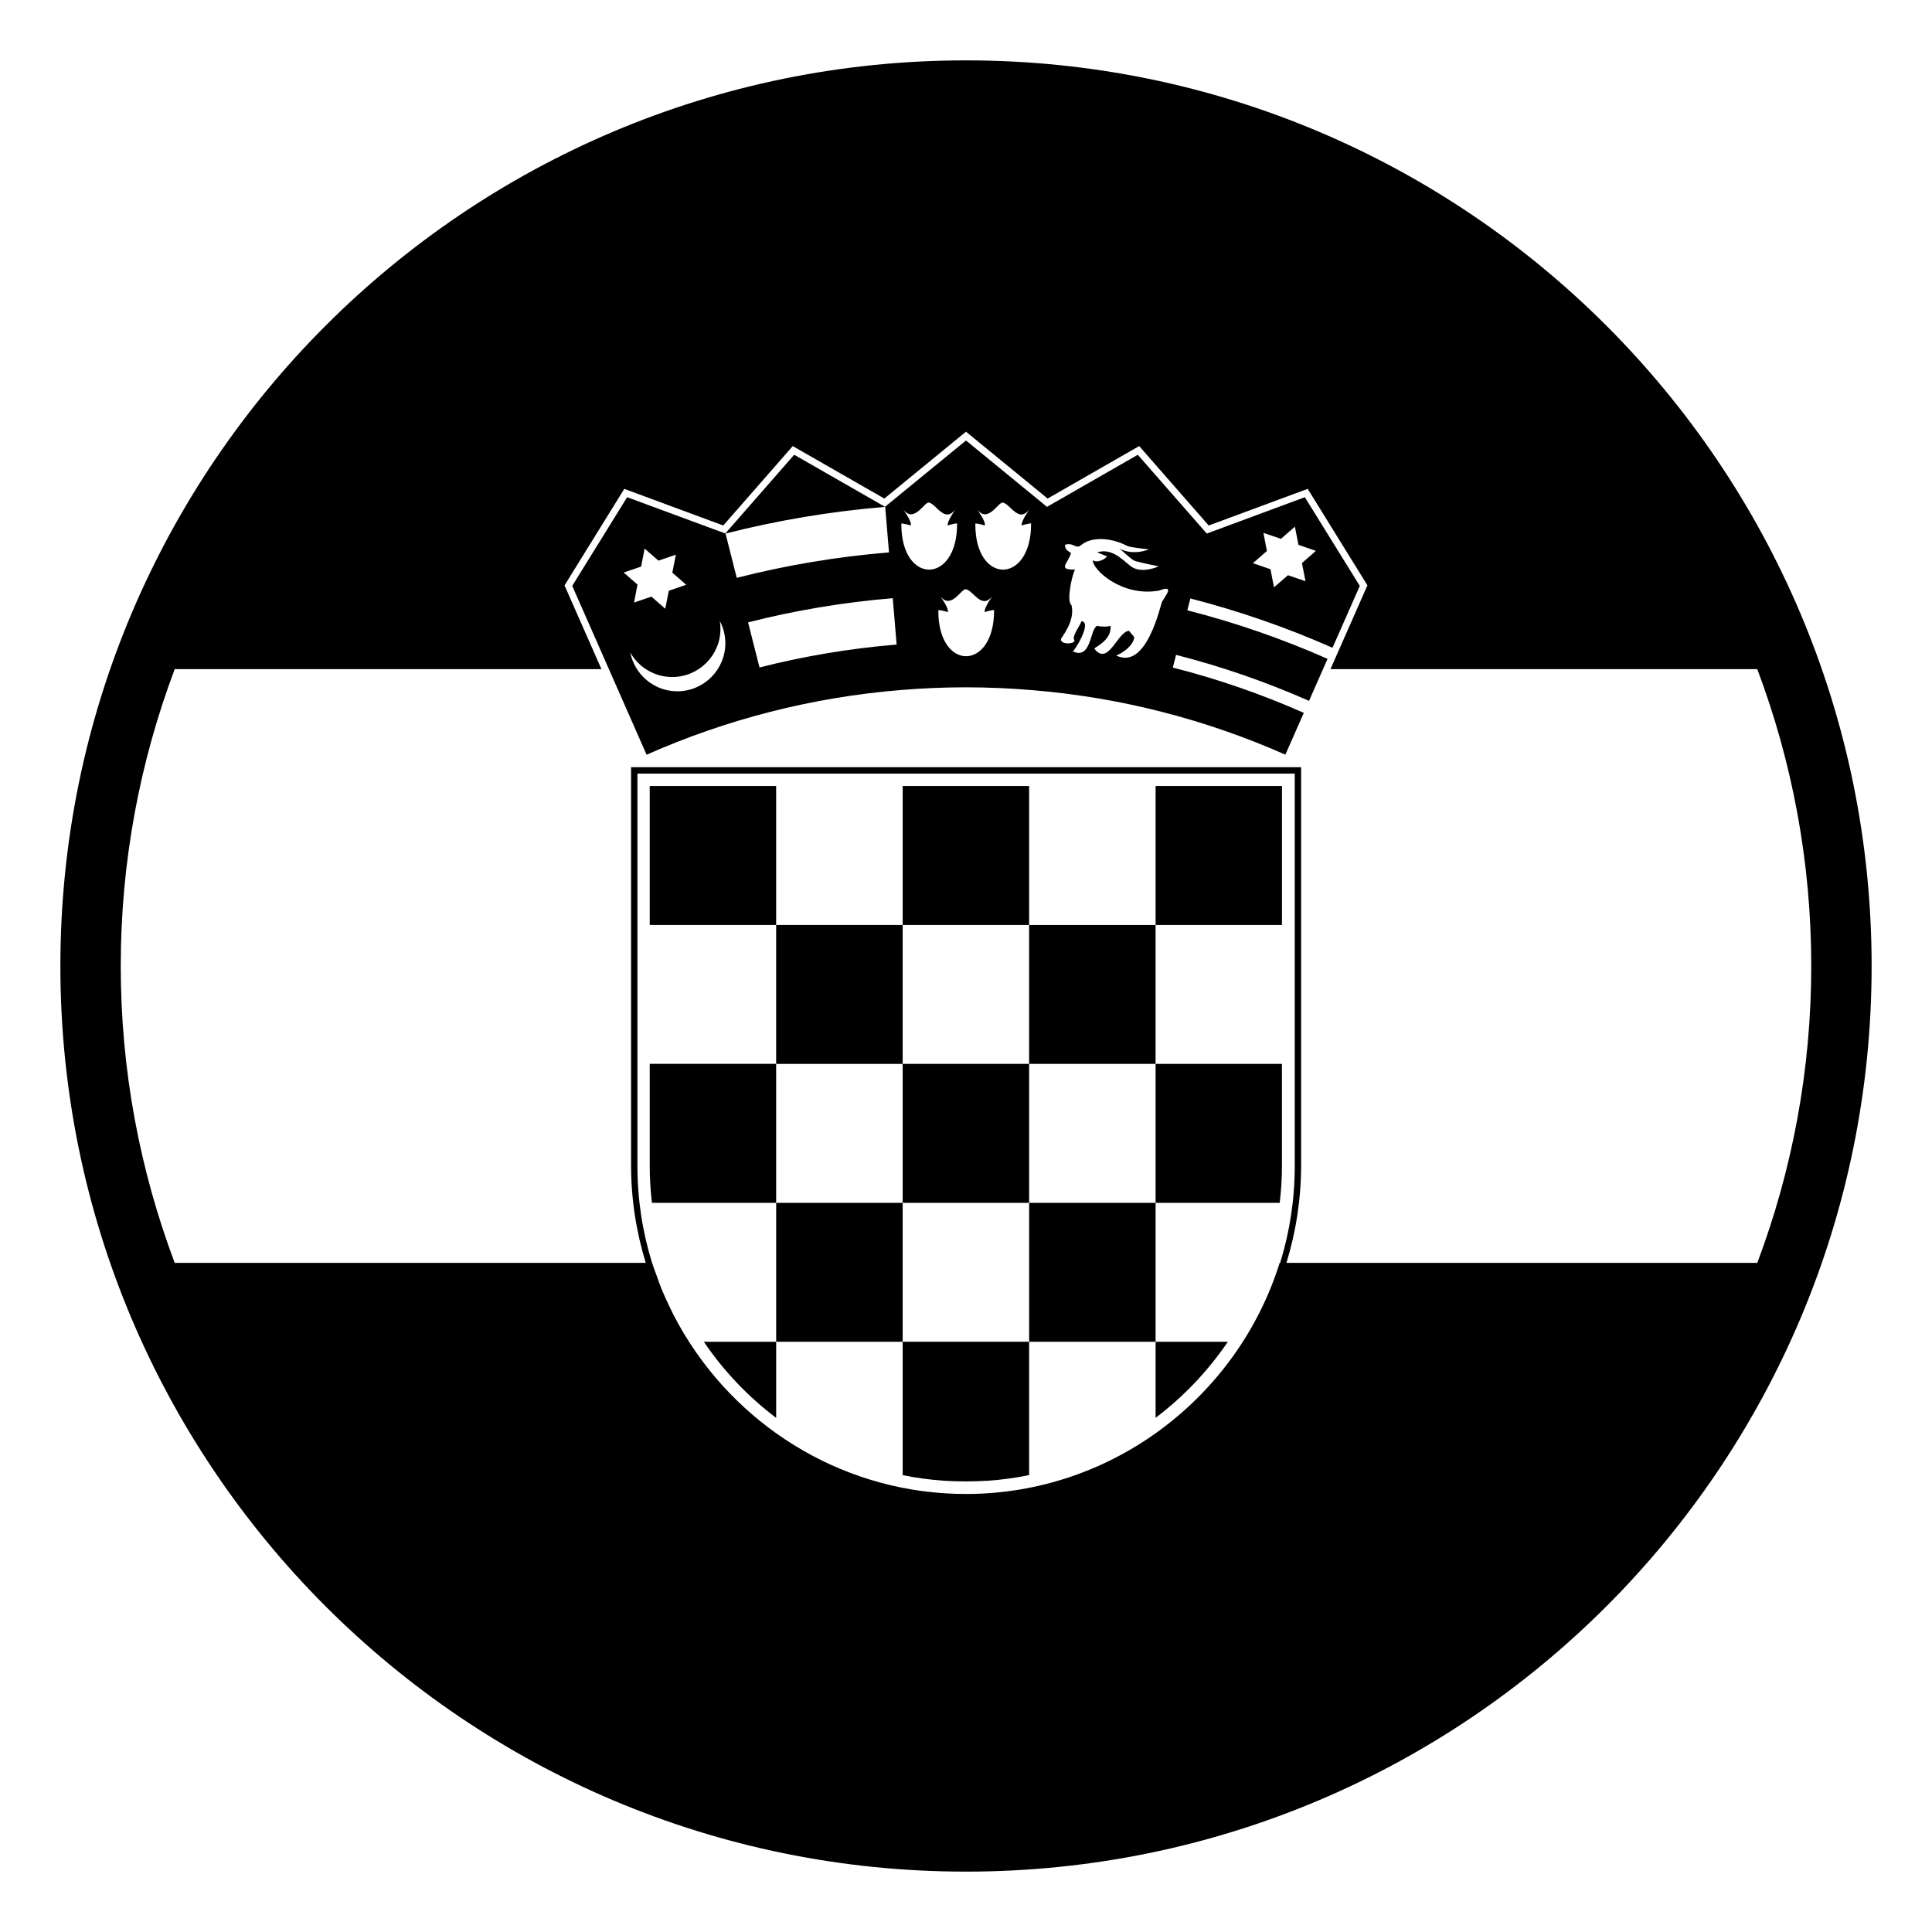 <svg xmlns="http://www.w3.org/2000/svg" viewBox="0 0 64 64" enable-background="new 0 0 64 64"><path d="m38.281 46.967c.929-.703 1.738-1.554 2.392-2.518h-2.392v2.518"/><path d="m25.712 46.969v-2.521h-2.396c.654.967 1.466 1.82 2.396 2.521"/><path d="m29.902 48.866c.443.091.898.152 1.361.185.486.031.975.029 1.463 0 .464-.032.919-.094 1.365-.187v-4.417h-4.189v4.419"/><path d="m43.364 23.219h-.001l-.021.051z"/><path d="m44.141 21.458l-.354.802 1.258-2.851-1.82-2.938-3.244 1.202v-.002l-.007.002-2.283-2.608-3.001 1.721-.007.004-2.683-2.198-2.677 2.191.223 2.686-.097-1.17c-1.726.142-3.41.426-5.043.843l-.372-1.467c1.713-.437 3.481-.734 5.29-.884l-.001-.008-.005.006-3.009-1.725-2.278 2.604-.004.004-3.252-1.202-1.819 2.938.697 1.582 1.766 4.011c1.318-.584 2.693-1.063 4.113-1.424 1.391-.355 2.827-.597 4.295-.718.718-.06 1.441-.091 2.173-.091.735 0 1.463.033 2.184.093 1.468.12 2.903.362 4.295.718l.541-2.128-.01.041-.531 2.087c1.416.361 2.784.838 4.1 1.42l.611-1.385c-1.391-.615-2.841-1.12-4.338-1.5l.106-.421c1.521.388 2.993.9 4.405 1.524l.614-1.392c-1.489-.659-3.041-1.199-4.645-1.608l.1-.392c1.626.417 3.199.965 4.709 1.633m-2.615-2.821l.442-.384-.111-.576-.005-.025.024.008.556.19.442-.385.02-.017.006.026.113.574.553.192.025.01-.021.017-.441.385.112.576.004.024-.025-.008-.554-.189-.442.384-.021.018-.005-.027-.112-.574-.555-.191-.024-.008.019-.02m-20.864.33l.025-.01.55-.188.112-.57.005-.027.02.018.439.382.55-.188.025-.01-.005.026-.111.57.437.383.021.017-.026.01-.549.19-.112.568-.006.026-.02-.017-.438-.383-.55.188-.026.008.005-.025.11-.57-.438-.382-.018-.016m1.776 3.933c-.772 0-1.417-.555-1.56-1.287.274.486.795.814 1.391.814.879 0 1.597-.716 1.597-1.596 0-.089-.006-.175-.021-.26.116.221.183.473.183.738-.001.877-.715 1.591-1.59 1.591m2.722-.789l-.379-1.494c1.553-.396 3.155-.665 4.793-.801l.002.025.126 1.511c-1.554.129-3.071.384-4.542.759m4.698-4.759c0-.042.341.065.314.052.04-.138-.28-.566-.28-.566.371.544.716-.207.877-.19.256.045.535.729.905.188.012-.017-.316.44-.278.568-.025.01.308-.094.309-.056.008 2.02-1.857 2.036-1.847.004m1.225 2.869c.001-.042.341.065.315.053.04-.139-.281-.567-.281-.567.372.544.717-.207.877-.188.258.042.537.726.906.186.01-.017-.316.44-.279.569-.023.009.309-.095.309-.057.008 2.02-1.858 2.036-1.847.004m1.226-2.869c0-.042.341.065.314.052.04-.138-.281-.566-.281-.566.372.544.717-.207.878-.19.257.045.536.729.905.188.012-.017-.316.44-.279.568-.023.01.309-.094.31-.056.006 2.02-1.859 2.036-1.847.004m6.188 2.576c-.054.094-.509 2.309-1.534 1.78-.006.038.563-.227.613-.598-.004-.006-.179-.221-.177-.211-.372.009-.689 1.194-1.146.589-.024-.032.593-.274.533-.76-.067.04-.35.036-.439.002-.248.096-.185 1.137-.811.847.02.036.661-.949.293-1.001-.067.169-.26.411-.263.586.169.175-.448.221-.421.01.006-.056.48-.582.35-1.124-.176-.134.016-.996.117-1.181-.592.014-.239-.194-.133-.546-.116-.078-.203-.126-.199-.276.106-.032.209-.022.307.031.18.074.172.002.344-.099.232-.136.772-.219 1.413.108.106.054.715.113.715.113s-.493.225-.993-.027c.176.117.313.28.492.394.072.046.826.196.826.196s-.592.276-.947-.02c-.311-.259-.637-.586-1.095-.443.042.008.322.138.329.127-.063.121-.377.239-.467.126-.043.288.94 1.237 2.192 1.013.53-.204.219.158.101.364"/><path d="m21.523 26.037h4.188v4.604h-4.188z"/><path d="m25.711 30.641h4.191v4.602h-4.191z"/><path d="m21.523 38.61c0 .417.026.83.073 1.235h4.115v-4.604h-4.188v3.369"/><path d="m29.902 35.242h4.189v4.604h-4.189z"/><path d="m25.712 39.846h4.19v4.602h-4.19z"/><path d="m34.092 35.242h4.189v4.604h-4.189v4.602h4.189v-4.602h4.111c.049-.407.074-.82.074-1.241v-3.362h-4.186v-4.602h-4.189v4.601z"/><path d="m29.902 26.037h4.189v4.604h-4.189z"/><path d="m38.281 26.037h4.186v4.604h-4.186z"/><path d="m32 2c-16.568 0-30 13.432-30 30s13.432 30 30 30 30-13.432 30-30-13.432-30-30-30m10.391 39.833c-1.384 4.423-5.529 7.657-10.395 7.657-3.928 0-7.387-2.109-9.302-5.252-.02-.033-.041-.065-.06-.098-.122-.205-.236-.415-.345-.628-.04-.078-.077-.157-.114-.236-.092-.191-.181-.384-.262-.581-.056-.138-.104-.279-.154-.42-.053-.147-.111-.292-.158-.442h-.001c-.313-1.013-.484-2.086-.484-3.197v-13.008h21.774v13.008c0 1.111-.171 2.185-.483 3.197h-.016m.224 0c.314-1.024.486-2.108.486-3.232v-13.187h-22.196v13.187c0 1.124.172 2.208.486 3.232h-15.604c-1.152-3.062-1.787-6.374-1.787-9.833s.635-6.771 1.787-9.833h14.137l-1.223-2.775 1.979-3.198 3.279 1.214 2.302-2.631 3.034 1.738 2.705-2.215 2.704 2.215 3.033-1.738 2.303 2.631 3.279-1.214 1.979 3.196-1.225 2.777h14.139c1.153 3.062 1.788 6.374 1.788 9.833s-.635 6.771-1.787 9.833h-15.598"/></svg>